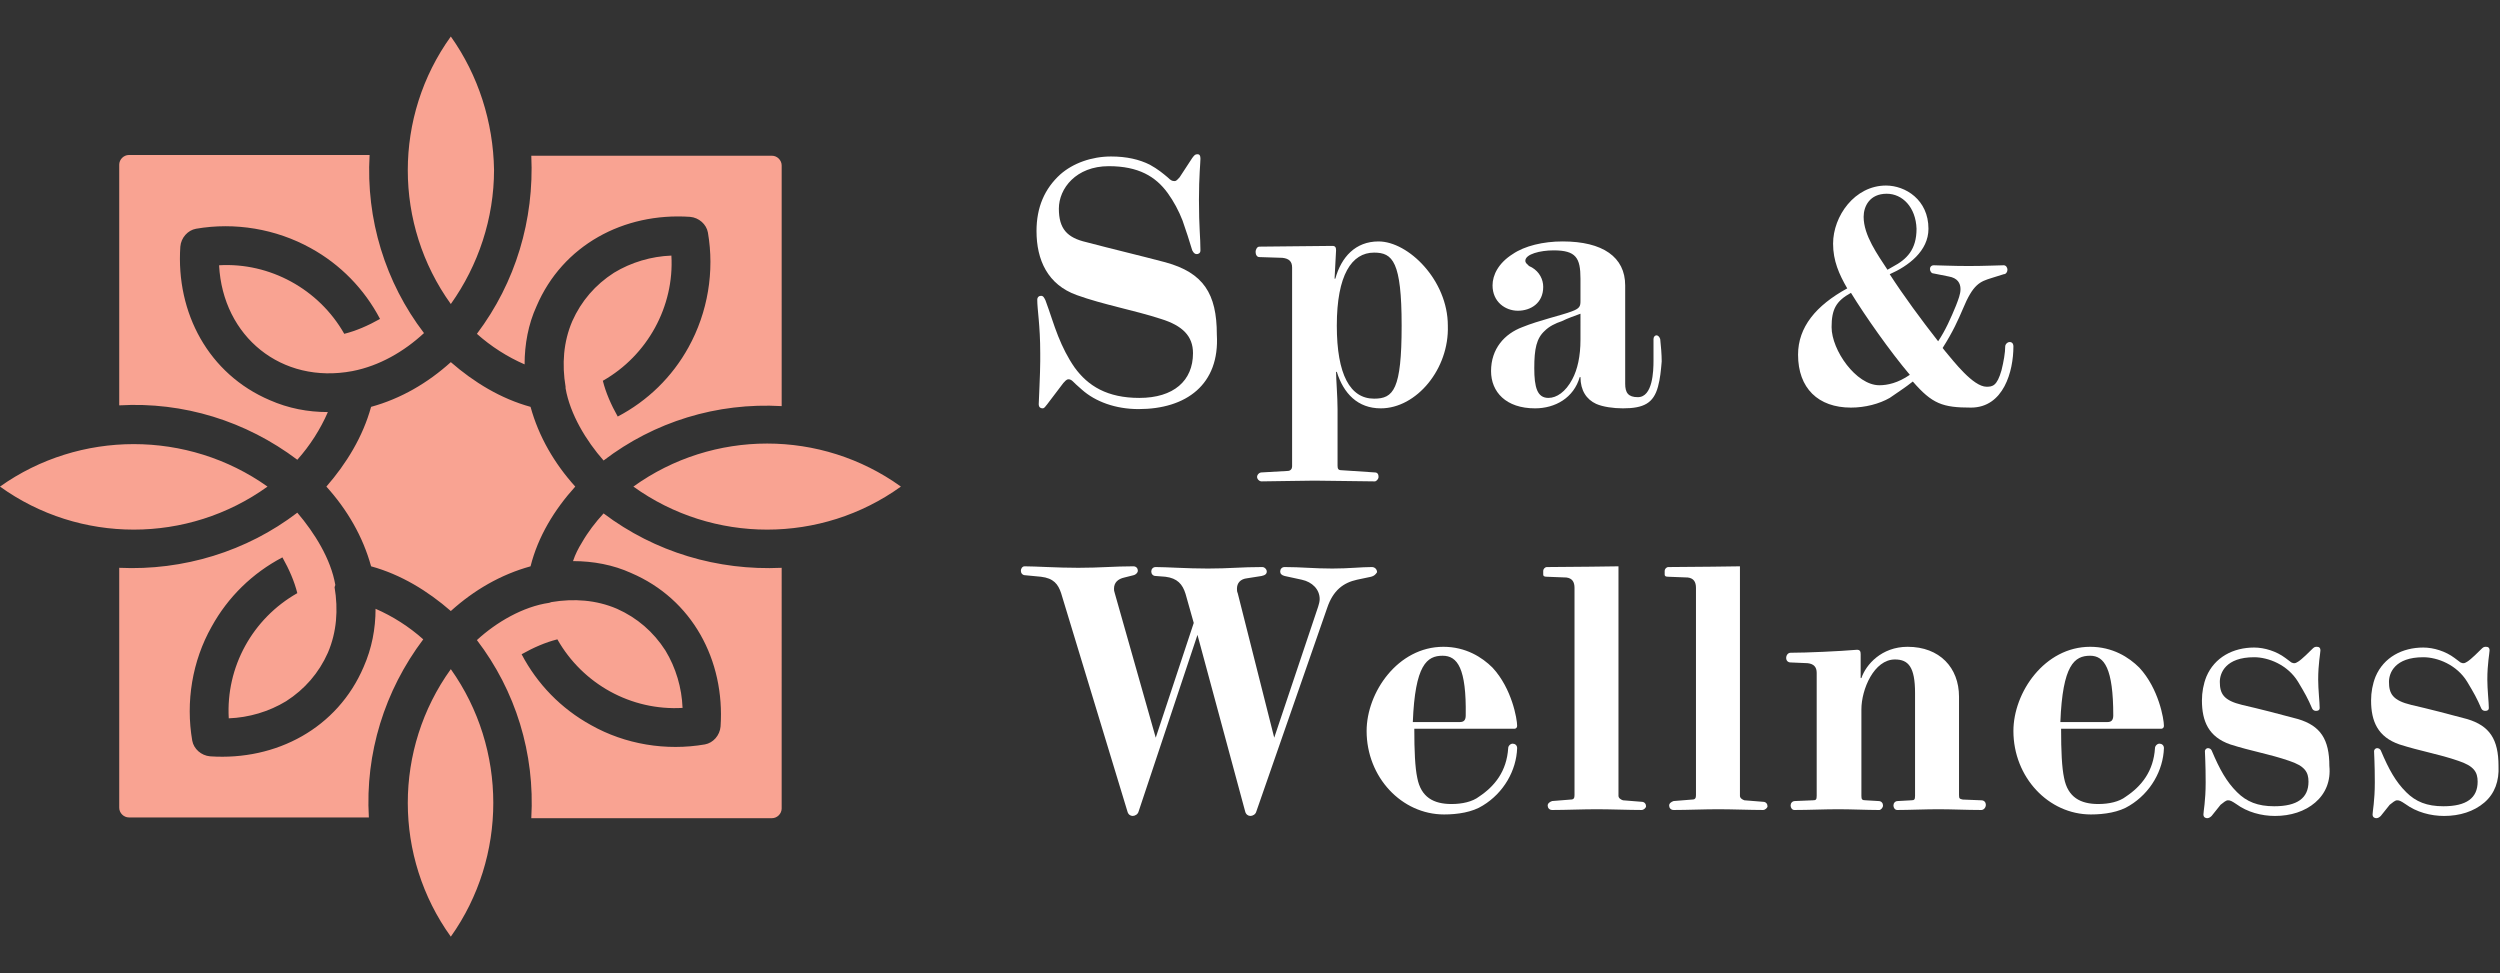 <?xml version="1.0" encoding="utf-8"?>
<!-- Generator: Adobe Illustrator 26.5.0, SVG Export Plug-In . SVG Version: 6.00 Build 0)  -->
<svg version="1.1" id="Layer_1" xmlns="http://www.w3.org/2000/svg" xmlns:xlink="http://www.w3.org/1999/xlink" x="0px" y="0px"
	 width="335.5px" height="130.6px" viewBox="0 0 335.5 130.6" style="enable-background:new 0 0 335.5 130.6;" xml:space="preserve"
	>
<rect x="0" y="0" width="335.5" height="130.6" fill="#333333" stroke="none"/>
<style type="text/css">
	.st0{fill-rule:evenodd;clip-rule:evenodd;fill:#F9A392;}
	.st1{fill:#FFFFFF;}
</style>
<path class="st0" d="M77.2,65.3c-2.8-3.1-4.9-6.7-6-10.7c-4-1.1-7.6-3.3-10.7-6c-3.1,2.8-6.7,4.9-10.7,6c-1.1,4-3.3,7.6-6,10.7
	c2.8,3.1,4.9,6.7,6,10.7c4,1.1,7.6,3.3,10.7,6c3.1-2.8,6.7-4.9,10.7-6C72.2,72,74.4,68.4,77.2,65.3 M56.9,44.7
	c-5.2-6.8-7.8-15.3-7.3-23.9H17.3c-0.7,0-1.3,0.6-1.3,1.3v32.3c8.6-0.5,17,2.1,23.9,7.3c1.7-1.9,3.1-4.1,4.1-6.4
	c-2.7,0-5.3-0.5-7.8-1.6c-8.2-3.5-12.6-11.7-12-20.6c0.1-1.2,1-2.2,2.1-2.4c5.2-0.9,10.7,0,15.4,2.6c4,2.2,7.2,5.5,9.3,9.5
	c-1.6,0.9-3.2,1.6-4.8,2c-3.4-6-10-9.6-16.8-9.2c0.5,9.6,8.4,16,17.9,14.2C50.9,49.1,54.2,47.2,56.9,44.7z M39.9,68.8
	C33.1,74,24.6,76.6,16,76.2v32.2c0,0.7,0.6,1.3,1.3,1.3h32.2c-0.5-8.6,2.1-17,7.3-23.9c-1.9-1.7-4.1-3.1-6.4-4.1
	c0,2.7-0.5,5.3-1.6,7.8c-3.5,8.2-11.7,12.6-20.6,12c-1.2-0.1-2.2-1-2.4-2.1c-0.9-5.2,0-10.7,2.6-15.3c2.2-4,5.5-7.2,9.5-9.3
	c0.9,1.6,1.6,3.2,2,4.8c-6,3.4-9.6,9.9-9.2,16.8c2.7-0.1,5.4-0.9,7.7-2.3c2.5-1.6,4.4-3.8,5.6-6.5l0,0c1.2-2.8,1.4-5.8,0.9-8.8
	L45,78.5C44.4,75,42.2,71.5,39.9,68.8z M0,65.3c10.7,7.7,25.2,7.7,35.9,0C25.2,57.7,10.7,57.7,0,65.3z M60.5,89.8
	c-7.7,10.7-7.7,25.2,0,35.9C68.1,115,68.1,100.5,60.5,89.8z M64,85.9c5.2,6.8,7.8,15.2,7.3,23.9h32.3c0.7,0,1.3-0.6,1.3-1.3V76.2
	c-8.6,0.4-17-2.1-23.9-7.3c-1.1,1.2-2.1,2.5-2.9,3.9c-0.5,0.8-0.9,1.6-1.2,2.5c2.7,0,5.4,0.5,7.8,1.6c8.2,3.5,12.6,11.7,12,20.6
	c-0.1,1.2-1,2.2-2.1,2.4c-5.2,0.9-10.7,0-15.3-2.6c-4-2.2-7.2-5.5-9.3-9.5c1.6-0.9,3.2-1.6,4.8-2c3.4,6,9.9,9.6,16.8,9.2
	c-0.1-2.7-0.9-5.4-2.3-7.7c-1.6-2.5-3.8-4.4-6.5-5.6l0,0c-2.8-1.2-5.8-1.4-8.8-0.9l-0.3,0.1C70.2,81.4,66.6,83.5,64,85.9z M60.5,4.9
	c-7.7,10.7-7.7,25.2,0,35.9c3.7-5.2,5.8-11.5,5.8-18C66.2,16.4,64.2,10.1,60.5,4.9z M120.9,65.3c-10.7-7.7-25.2-7.7-35.9,0
	C95.7,73,110.2,73,120.9,65.3z M75.9,52.1c0.6,3.5,2.8,7.1,5.1,9.7c6.8-5.2,15.2-7.8,23.9-7.3V22.2c0-0.7-0.6-1.3-1.3-1.3H71.3
	c0.4,8.6-2.1,17-7.3,23.9c1.9,1.7,4.1,3.1,6.4,4.1c0-2.7,0.5-5.4,1.6-7.8c3.5-8.2,11.7-12.6,20.6-12c1.2,0.1,2.2,1,2.4,2.1
	c0.9,5.2,0,10.7-2.6,15.4c-2.2,4-5.5,7.2-9.5,9.3c-0.9-1.6-1.6-3.2-2-4.8c6-3.4,9.6-10,9.2-16.8c-2.7,0.1-5.4,0.9-7.7,2.3
	c-2.5,1.6-4.4,3.8-5.6,6.5l0,0c-1.2,2.8-1.4,5.8-0.9,8.8L75.9,52.1z"/>
<g>
	<path class="st1" d="M152.8,54.9c-3.1,0-5.8-1-7.6-2.6c-0.8-0.7-0.9-0.8-1.2-1.1c-0.2-0.2-0.4-0.3-0.6-0.3c-0.3,0-0.5,0.3-0.7,0.5
		l-2.2,2.9c-0.2,0.2-0.3,0.5-0.6,0.5c-0.3,0-0.5-0.2-0.5-0.5v-0.1c0-0.2,0.2-4.2,0.2-5.7v-1.1c0-3.8-0.4-5.8-0.4-7.2
		c0-0.3,0.2-0.5,0.5-0.5c0.3,0,0.4,0.2,0.6,0.6c0.6,1.6,1.1,3.3,1.7,4.8c0.6,1.5,1.3,2.9,2.2,4.2c1.8,2.5,4.4,4.1,8.7,4.1
		c4.6,0,7.2-2.3,7.2-6c0-2.3-1.4-3.7-4.3-4.6c-3.7-1.2-7.7-1.9-11.3-3.2c-3.9-1.4-5.4-4.7-5.4-8.6c0-3.2,1.1-5.7,3.2-7.6
		c1.7-1.5,4.2-2.4,6.8-2.4c2.1,0,3.8,0.4,5.2,1.1c1.1,0.6,1.8,1.2,2.4,1.7c0.4,0.4,0.6,0.5,0.9,0.5c0.3,0,0.4-0.2,0.7-0.5l1.7-2.6
		c0.3-0.4,0.4-0.5,0.7-0.5c0.3,0,0.4,0.2,0.4,0.6c0,0.5-0.2,2.4-0.2,5.5c0,3.8,0.2,5,0.2,6.8c0,0.4-0.3,0.5-0.5,0.5
		c-0.2,0-0.4-0.1-0.6-0.5c-0.4-1.3-0.8-2.6-1.3-4c-0.5-1.3-1.2-2.6-2-3.7c-1.6-2.2-3.9-3.6-7.9-3.6c-4.4,0-6.7,3-6.7,5.7
		c0,2.7,1.1,3.9,3.7,4.5c3.4,0.9,7.2,1.8,10.6,2.7c5.1,1.4,6.9,4.2,6.9,9.7C163.7,51.6,159.2,54.9,152.8,54.9z"/>
	<path class="st1" d="M185.3,54.8c-3.1,0-5-2-5.9-4.9h-0.1c0,0.9,0.2,3.4,0.2,5v7.6c0,0.4,0.1,0.6,0.5,0.6l4.5,0.3
		c0.4,0,0.5,0.3,0.5,0.6c0,0.3-0.3,0.6-0.5,0.6h-0.1c-1.9,0-6-0.1-8-0.1c-1.7,0-5.6,0.1-7.1,0.1h0c-0.3,0-0.6-0.3-0.6-0.6
		c0-0.3,0.3-0.6,0.6-0.6l3.5-0.2c0.4,0,0.6-0.3,0.6-0.6V35.9c0-0.8-0.4-1.2-1.3-1.3l-3.1-0.1c-0.3,0-0.5-0.3-0.5-0.7
		c0-0.3,0.2-0.7,0.5-0.7c2.1,0,7.5-0.1,9.8-0.1c0.4,0,0.5,0.2,0.5,0.6l-0.2,3.8h0.1c0.8-2.9,2.7-5,5.8-5c4,0,9.3,5.2,9.3,11.3
		C194.5,49.5,190.1,54.8,185.3,54.8z M184.4,33.9c-3,0-5,3-5,9.8c0,6.6,1.8,9.8,5,9.8c2.6,0,3.7-1.2,3.7-9.8S186.9,33.9,184.4,33.9z
		"/>
	<path class="st1" d="M222.5,51.9c-0.6,2.2-1.9,2.9-4.7,2.9c-1.3,0-2.7-0.2-3.6-0.6c-1.3-0.6-2.1-1.8-2.1-3.6H212
		c-0.8,2.8-3.3,4.2-6,4.2c-3.9,0-5.9-2.2-5.9-5c0-3,1.8-5,4.2-5.9c2.2-0.9,5.3-1.6,6.6-2.1c1.1-0.4,1.2-0.7,1.2-1.4v-3
		c0-2.8-0.6-3.8-3.6-3.8c-1.8,0-3.8,0.5-3.8,1.4c0,0.3,0.3,0.5,0.5,0.7l0.4,0.2c1,0.6,1.5,1.6,1.5,2.6c0,2.2-1.7,3.2-3.4,3.2
		c-1.7,0-3.4-1.2-3.4-3.4c0-1.4,0.8-3,2.7-4.2c1.6-1.1,4.1-1.7,6.7-1.7c5.4,0,8.4,2.1,8.4,5.9v13.2c0,1.2,0.4,1.8,1.7,1.8
		c2,0,2.1-3.5,2.1-4.9c0-1.5,0-2.7,0-2.9c0-0.3,0.2-0.5,0.4-0.5c0.2,0,0.4,0.2,0.5,0.5c0.1,0.9,0.2,2.1,0.2,3
		C222.9,49.7,222.8,50.8,222.5,51.9z M212.1,42.1c-0.8,0.3-1.7,0.6-2.5,1c-0.9,0.3-1.7,0.7-2.3,1.3c-1.1,1-1.4,2.4-1.4,5
		c0,2.6,0.4,4,1.9,4c1.1,0,2.3-0.8,3.2-2.5c0.7-1.3,1.1-3.1,1.1-5.3L212.1,42.1L212.1,42.1L212.1,42.1z"/>
	<path class="st1" d="M264.5,54.7c-3.8,0-5.2-0.5-7.8-3.5c-1,0.8-2.1,1.5-3.1,2.2c-1.4,0.8-3.3,1.3-5.2,1.3c-4.4,0-7.1-2.6-7.1-7.1
		c0-3.7,2.4-6.6,6.6-8.9c-1.1-1.9-1.9-3.7-1.9-6c0-3.7,2.9-7.8,7.1-7.8c2.6,0,5.7,1.9,5.7,5.8c0,3-2.7,5-5.2,6.1
		c1.8,2.8,4.3,6.2,6.5,9c1-1.5,1.7-3.1,2.4-4.8c0.3-0.8,0.6-1.5,0.6-2.2c0-0.8-0.4-1.5-1.6-1.7l-2-0.4c-0.3,0-0.5-0.3-0.5-0.6
		c0-0.3,0.2-0.5,0.5-0.5c0.6,0,2.5,0.1,4.7,0.1c2.1,0,4.2-0.1,4.7-0.1c0.3,0,0.5,0.3,0.5,0.6c0,0.3-0.2,0.6-0.5,0.6l-1.6,0.5
		c-1.6,0.5-2.5,0.8-3.9,4.2c-0.6,1.4-1.3,3-2.7,5.2l0.4,0.5c1.1,1.3,3.7,4.7,5.5,4.7c0.8,0,1.4-0.1,2-2.2c0.3-1.2,0.5-2.4,0.5-3.2
		c0-0.3,0.3-0.6,0.6-0.6c0.3,0,0.5,0.2,0.5,0.6C270.2,49.8,268.9,54.7,264.5,54.7z M248.4,39.3c-2,1.1-2.6,2.2-2.6,4.6
		c0,3.1,3.3,7.8,6.4,7.8c1.1,0,2.5-0.3,4.1-1.4C253.6,47.1,250.3,42.4,248.4,39.3z M253.2,26c-2.3,0-3.1,1.7-3.1,3.1
		c0,2.5,1.9,5.1,3.2,7.1l0.7-0.4c1.9-1,3.2-2.3,3.2-5.1C257.1,27.8,255.3,26,253.2,26z"/>
	<path class="st1" d="M184,77.4l-1.9,0.4c-1.8,0.4-3.2,1.4-4,3.8l-9.5,27.3c-0.1,0.4-0.5,0.6-0.8,0.6s-0.6-0.2-0.7-0.6l-6.4-23.7
		l-7.9,23.7c-0.1,0.4-0.5,0.6-0.8,0.6s-0.6-0.2-0.7-0.6l-8.9-29.3c-0.4-1.2-1-2-2.7-2.2l-2.1-0.2c-0.4,0-0.6-0.3-0.6-0.6
		c0-0.3,0.2-0.6,0.5-0.6c1.4,0,4.4,0.2,7.2,0.2c2.9,0,4.9-0.2,7.4-0.2c0.4,0,0.6,0.3,0.6,0.6c0,0.2-0.2,0.5-0.6,0.6l-1.2,0.3
		c-0.9,0.2-1.4,0.7-1.4,1.5c0,0.2,0,0.3,0.1,0.6l5.5,19.4l5.1-15.4l-1.1-3.9c-0.4-1.3-1.1-2.1-2.7-2.3l-1.3-0.1
		c-0.4,0-0.6-0.3-0.6-0.6c0-0.3,0.2-0.6,0.6-0.6c1.4,0,4.2,0.2,7,0.2c2.9,0,4.4-0.2,7.3-0.2c0.3,0,0.6,0.3,0.6,0.6
		c0,0.3-0.2,0.5-0.7,0.6l-1.9,0.3c-1,0.1-1.4,0.7-1.4,1.4c0,0.2,0,0.4,0.1,0.6l4.9,19.4l5.9-17.6c0.1-0.3,0.2-0.7,0.2-1
		c0-1.3-1-2.3-2.4-2.6l-2.3-0.5c-0.4-0.1-0.6-0.3-0.6-0.6c0-0.3,0.2-0.6,0.6-0.6c2.2,0,3.9,0.2,6.4,0.2c2.2,0,3.9-0.2,5.3-0.2
		c0.4,0,0.7,0.3,0.7,0.7C184.6,77.1,184.4,77.3,184,77.4z"/>
	<path class="st1" d="M199,108.1c-1.4,0.9-3.4,1.2-5.2,1.2c-5.7,0-10.4-5-10.4-11.2c0-5.2,4.2-11.3,10.3-11.3c3,0,5.2,1.4,6.6,2.8
		c2.6,2.8,3.3,6.9,3.3,7.8c0,0.2-0.1,0.4-0.4,0.4h-13.4c0,3,0.1,5.2,0.4,6.6c0.5,2.6,2.2,3.5,4.6,3.5c1.4,0,2.8-0.3,3.7-1
		c2.1-1.4,3.7-3.4,3.9-6.5c0-0.3,0.3-0.6,0.6-0.6c0.3,0,0.6,0.2,0.6,0.6v0C203.5,103.4,201.8,106.4,199,108.1z M193.6,88
		c-2.1,0-3.7,1.2-4,8.9h6.3c0.5,0,0.8-0.2,0.8-0.9C196.8,89.7,195.6,88,193.6,88z"/>
	<path class="st1" d="M220.3,108.7L220.3,108.7c-1.7,0-4.2-0.1-6-0.1c-1.9,0-4.2,0.1-5.9,0.1h-0.1c-0.4,0-0.6-0.3-0.6-0.6
		c0-0.3,0.3-0.5,0.6-0.6l2.5-0.2c0.4,0,0.5-0.2,0.5-0.6V78.9c0-0.8-0.3-1.3-1.1-1.4l-2.6-0.1c-0.4,0-0.5-0.1-0.5-0.3v-0.5
		c0-0.2,0.2-0.5,0.5-0.5c3.1,0,9.3-0.1,9.6-0.1c0,0,0,0,0,0.1v30.7c0,0.3,0.3,0.5,0.6,0.6l2.5,0.2c0.4,0,0.6,0.3,0.6,0.6
		C220.9,108.4,220.6,108.7,220.3,108.7z"/>
	<path class="st1" d="M236.6,108.7L236.6,108.7c-1.7,0-4.2-0.1-6-0.1c-1.9,0-4.2,0.1-5.9,0.1h-0.1c-0.4,0-0.6-0.3-0.6-0.6
		c0-0.3,0.3-0.5,0.6-0.6l2.5-0.2c0.4,0,0.5-0.2,0.5-0.6V78.9c0-0.8-0.3-1.3-1.1-1.4l-2.6-0.1c-0.4,0-0.5-0.1-0.5-0.3v-0.5
		c0-0.2,0.2-0.5,0.5-0.5c3.1,0,9.3-0.1,9.6-0.1c0,0,0,0,0,0.1v30.7c0,0.3,0.3,0.5,0.6,0.6l2.5,0.2c0.4,0,0.6,0.3,0.6,0.6
		C237.2,108.4,236.9,108.7,236.6,108.7z"/>
	<path class="st1" d="M265.9,108.7h-0.1c-1.9,0-3.8-0.1-5.7-0.1c-1.7,0-4,0.1-5.4,0.1h-0.1c-0.3,0-0.5-0.3-0.5-0.6
		c0-0.3,0.2-0.6,0.6-0.6l1.8-0.1c0.4,0,0.5-0.1,0.5-0.6V93c0-3.5-0.9-4.5-2.7-4.5c-2.8,0-4.5,4-4.5,6.7v11.6c0,0.5,0.1,0.6,0.6,0.6
		l1.7,0.1c0.4,0,0.6,0.3,0.6,0.6c0,0.3-0.3,0.6-0.5,0.6H252c-1.4,0-3.6-0.1-5.3-0.1c-1.9,0-3.9,0.1-5.8,0.1h-0.1
		c-0.3,0-0.5-0.3-0.5-0.6c0-0.3,0.2-0.6,0.6-0.6l2.4-0.1c0.4,0,0.5-0.1,0.5-0.6V90.3c0-0.8-0.4-1.2-1.2-1.3l-2.3-0.1
		c-0.4,0-0.6-0.3-0.6-0.6s0.2-0.7,0.6-0.7c2.1,0,6.6-0.2,8.9-0.4c0.4,0,0.5,0.2,0.5,0.6V91h0.1c0.6-1.8,2.7-4.2,6.2-4.2
		c4.3,0,6.9,2.8,6.9,6.7v13.2c0,0.5,0.1,0.5,0.5,0.6l2.5,0.1c0.4,0,0.6,0.3,0.6,0.6C266.5,108.4,266.2,108.7,265.9,108.7z"/>
	<path class="st1" d="M285.8,108.1c-1.4,0.9-3.4,1.2-5.2,1.2c-5.7,0-10.4-5-10.4-11.2c0-5.2,4.2-11.3,10.3-11.3c3,0,5.2,1.4,6.6,2.8
		c2.6,2.8,3.3,6.9,3.3,7.8c0,0.2-0.1,0.4-0.4,0.4h-13.4c0,3,0.1,5.2,0.4,6.6c0.5,2.6,2.2,3.5,4.6,3.5c1.4,0,2.8-0.3,3.7-1
		c2.1-1.4,3.7-3.4,3.9-6.5c0-0.3,0.3-0.6,0.6-0.6s0.6,0.2,0.6,0.6v0C290.3,103.4,288.6,106.4,285.8,108.1z M280.5,88
		c-2.1,0-3.7,1.2-4,8.9h6.3c0.5,0,0.8-0.2,0.8-0.9C283.6,89.7,282.4,88,280.5,88z"/>
	<path class="st1" d="M310.7,107.7c-1.4,1.2-3.3,1.8-5.4,1.8c-1.8,0-3.7-0.5-5.2-1.6c-0.6-0.4-0.8-0.5-1.1-0.5c-0.3,0-0.6,0.3-1,0.6
		l-1.2,1.5c-0.2,0.2-0.4,0.3-0.6,0.3s-0.5-0.1-0.5-0.5c0-0.4,0.3-1.8,0.3-4.3s-0.1-3.9-0.1-4.2c0-0.2,0.2-0.4,0.4-0.4
		c0.2,0,0.4,0.1,0.5,0.3c1.1,2.6,2,4.2,3.4,5.6c1.3,1.3,2.8,1.9,5,1.9c3.1,0,4.6-1.1,4.6-3.3c0-1.3-0.5-2.1-2.6-2.8
		c-2.6-0.9-5.1-1.3-7.9-2.2c-2.9-1-3.8-3.1-3.8-5.9c0-1.1,0.2-2.2,0.6-3.2c1.1-2.6,3.6-3.9,6.4-3.9c1.4,0,3,0.5,4.2,1.4l0.8,0.6
		c0.2,0.1,0.3,0.1,0.4,0.1c0.2,0,0.3-0.1,0.5-0.2c0.5-0.3,1.6-1.4,2-1.8c0.2-0.2,0.4-0.2,0.5-0.2c0.3,0,0.5,0.1,0.5,0.5
		c0,0.3-0.3,1.8-0.3,3.9c0,1.3,0.2,3.1,0.2,3.8c0,0.3-0.2,0.4-0.5,0.4c-0.2,0-0.4-0.1-0.5-0.3c-0.6-1.4-1-2.1-1.9-3.6
		c-1.4-2.3-4-3.3-5.9-3.3c-3.8,0-4.6,2.1-4.6,3.3c0,1.6,0.5,2.5,3,3.1c2.2,0.5,5.3,1.3,7.5,1.9c3,0.9,4.2,2.7,4.2,6.3
		C312.8,104.8,312.1,106.5,310.7,107.7z"/>
	<path class="st1" d="M333.4,107.7c-1.4,1.2-3.3,1.8-5.4,1.8c-1.8,0-3.7-0.5-5.2-1.6c-0.6-0.4-0.8-0.5-1.1-0.5c-0.3,0-0.6,0.3-1,0.6
		l-1.2,1.5c-0.2,0.2-0.4,0.3-0.6,0.3s-0.5-0.1-0.5-0.5c0-0.4,0.3-1.8,0.3-4.3s-0.1-3.9-0.1-4.2c0-0.2,0.2-0.4,0.4-0.4
		c0.2,0,0.4,0.1,0.5,0.3c1.1,2.6,2,4.2,3.4,5.6c1.3,1.3,2.8,1.9,5,1.9c3.1,0,4.6-1.1,4.6-3.3c0-1.3-0.5-2.1-2.6-2.8
		c-2.6-0.9-5.1-1.3-7.9-2.2c-2.9-1-3.8-3.1-3.8-5.9c0-1.1,0.2-2.2,0.6-3.2c1.1-2.6,3.6-3.9,6.4-3.9c1.4,0,3,0.5,4.2,1.4l0.8,0.6
		c0.2,0.1,0.3,0.1,0.4,0.1c0.2,0,0.3-0.1,0.5-0.2c0.5-0.3,1.6-1.4,2-1.8c0.2-0.2,0.4-0.2,0.5-0.2c0.3,0,0.5,0.1,0.5,0.5
		c0,0.3-0.3,1.8-0.3,3.9c0,1.3,0.2,3.1,0.2,3.8c0,0.3-0.2,0.4-0.5,0.4c-0.2,0-0.4-0.1-0.5-0.3c-0.6-1.4-1-2.1-1.9-3.6
		c-1.4-2.3-4-3.3-5.9-3.3c-3.8,0-4.6,2.1-4.6,3.3c0,1.6,0.5,2.5,3,3.1c2.2,0.5,5.3,1.3,7.5,1.9c3,0.9,4.2,2.7,4.2,6.3
		C335.4,104.8,334.8,106.5,333.4,107.7z"/>
</g>
</svg>
